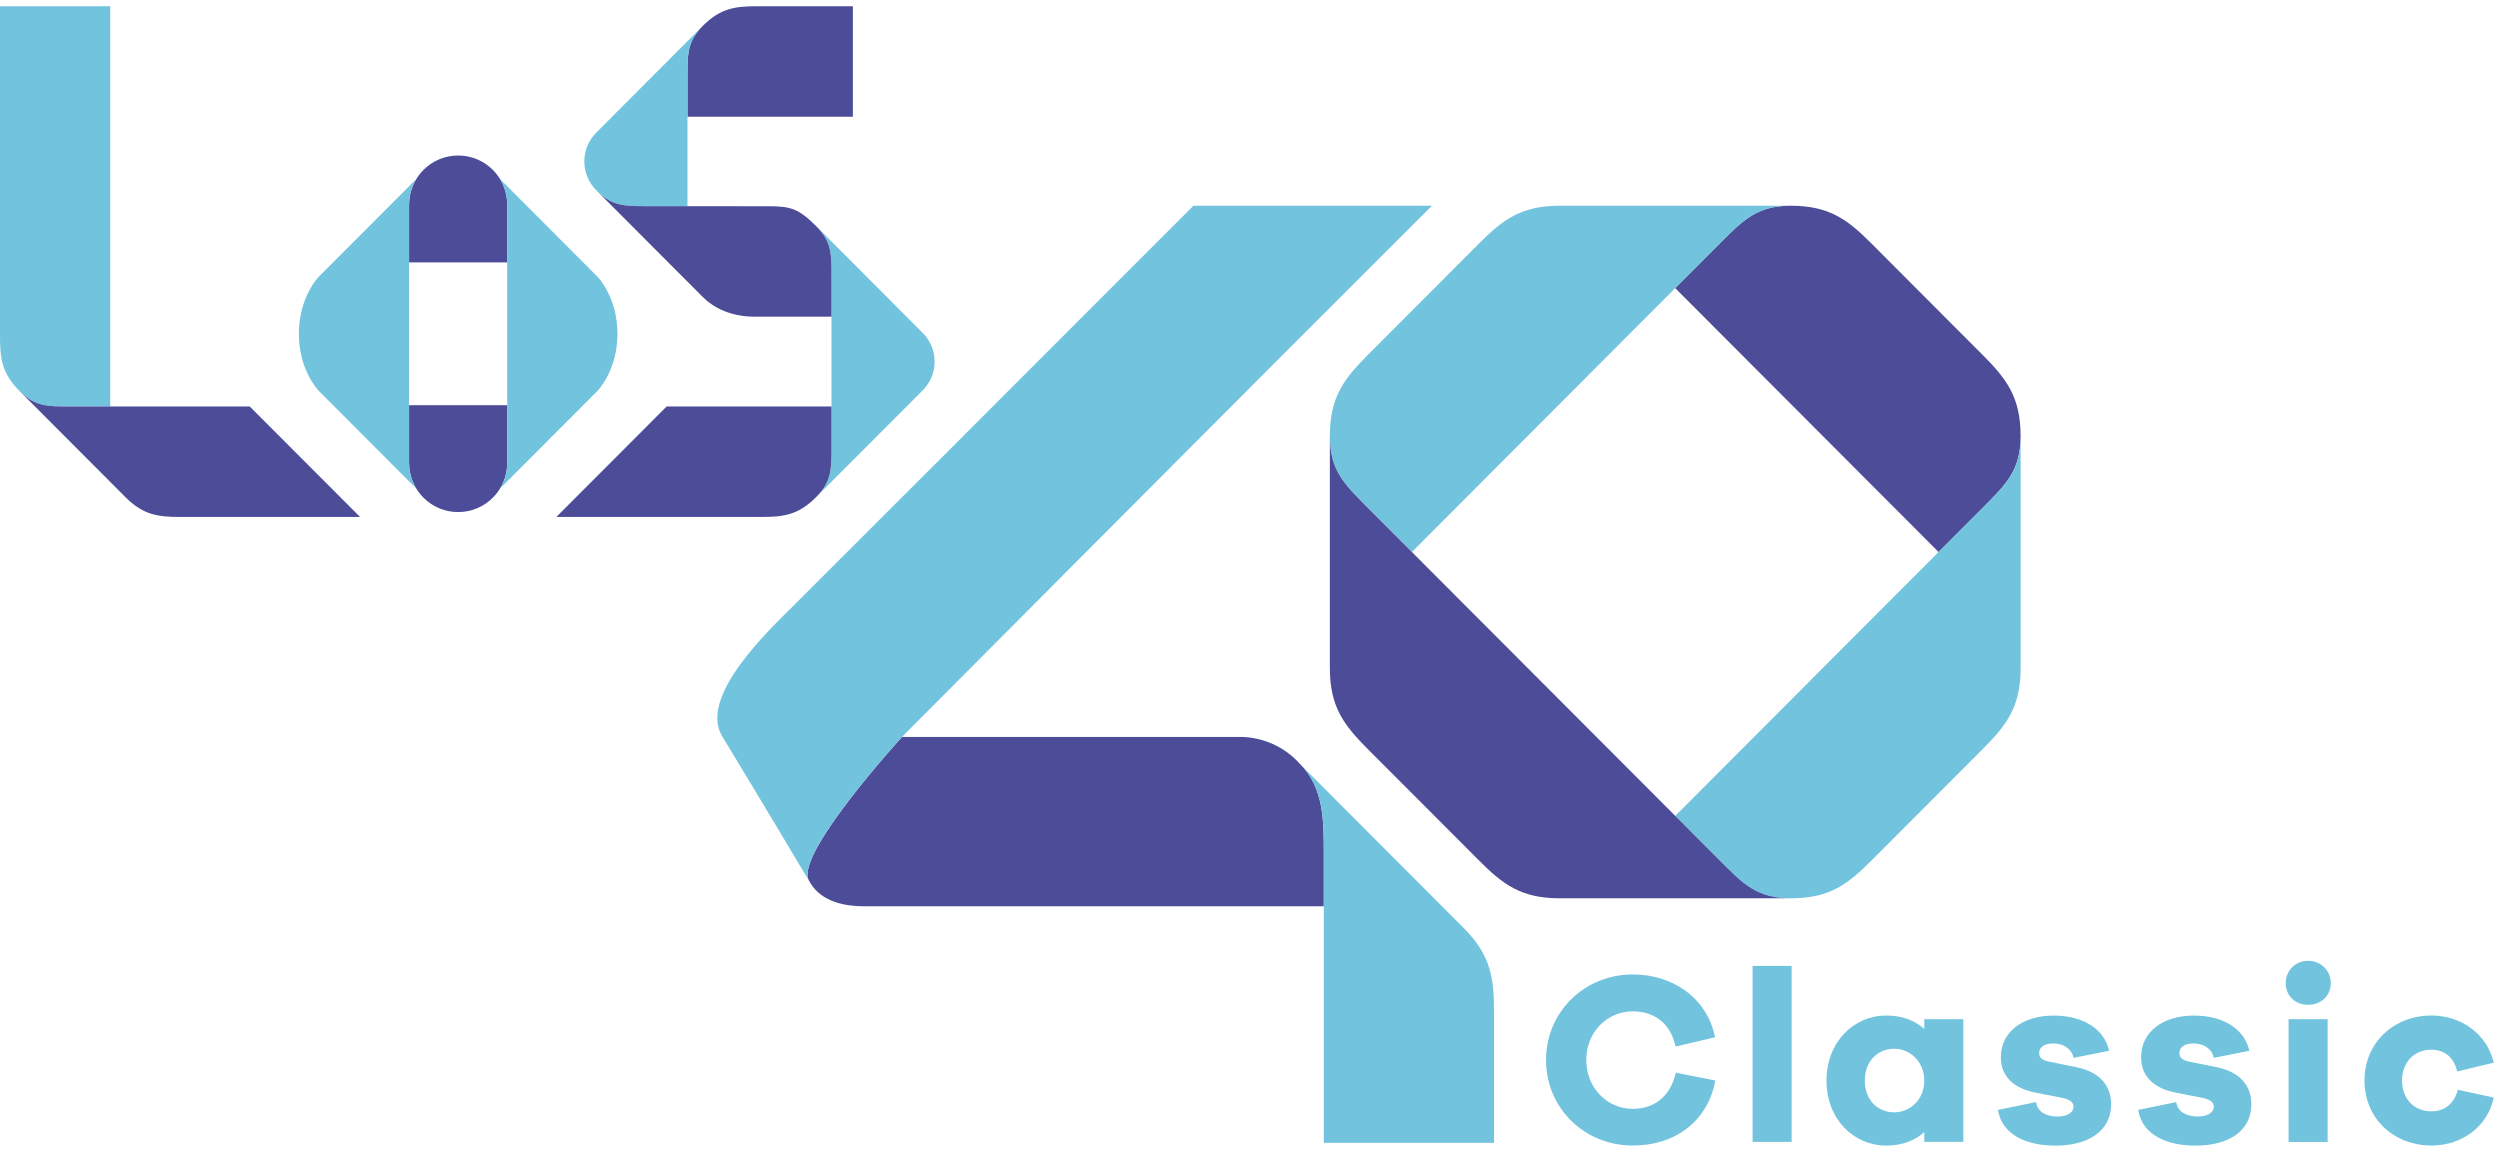 <?xml version="1.0" encoding="UTF-8"?>
<svg width="250pt" height="116pt" version="1.1" viewBox="0 0 250 116" xmlns="http://www.w3.org/2000/svg">
<g fill-rule="evenodd">
<path d="m239.36 100.91-0.539-0.543z" fill="#ea7902"/>
<path d="m171.53 108.05c-0.754 4.106-4.047 6.504-8.242 6.504-4.856 0-8.684-3.742-8.684-8.555 0-4.793 3.828-8.555 8.684-8.555 4.023 0 7.438 2.394 8.219 6.281l-3.949 0.93c-0.516-2.371-2.172-3.519-4.269-3.519-2.586 0-4.66 2.074-4.66 4.863 0 2.785 2.074 4.887 4.66 4.887 2.074 0 3.731-1.172 4.293-3.617z" fill="#71c3de"/>
<path d="m175.26 114.19h3.902v-17.598h-3.902z" fill="#71c3de"/>
<path d="m196.33 114.19h-3.902v-0.98c-0.949 0.855-2.219 1.348-3.805 1.348-3.242 0-5.973-2.617-5.973-6.504 0-3.859 2.731-6.5 5.973-6.5 1.586 0 2.856 0.488 3.805 1.344v-0.977h3.902zm-3.902-6.137c0-1.879-1.414-3.176-3-3.176-1.707 0-2.949 1.297-2.949 3.176 0 1.906 1.242 3.18 2.949 3.18 1.586 0 3-1.273 3-3.18z" fill="#71c3de"/>
<path d="m203.6 110.21c0.168 1.051 1.121 1.441 2.168 1.441 1.023 0 1.586-0.441 1.586-0.977 0-0.418-0.316-0.734-1.219-0.906l-2.488-0.488c-2.269-0.414-3.562-1.637-3.562-3.566 0-2.519 2.172-4.156 5.269-4.156 3.051 0 5.074 1.395 5.562 3.519l-3.562 0.707c-0.121-0.758-0.852-1.441-2.047-1.441-1.051 0-1.391 0.516-1.391 0.953 0 0.344 0.145 0.684 0.926 0.855l2.879 0.586c2.316 0.492 3.391 1.883 3.391 3.691 0 2.715-2.344 4.133-5.562 4.133-2.879 0-5.34-1.051-5.758-3.57z" fill="#71c3de"/>
<path d="m217.62 110.21c0.172 1.051 1.125 1.441 2.172 1.441 1.023 0 1.586-0.441 1.586-0.977 0-0.418-0.316-0.734-1.219-0.906l-2.488-0.488c-2.269-0.414-3.562-1.637-3.562-3.566 0-2.519 2.172-4.156 5.269-4.156 3.047 0 5.074 1.395 5.562 3.519l-3.562 0.707c-0.121-0.758-0.855-1.441-2.051-1.441-1.047 0-1.387 0.516-1.387 0.953 0 0.344 0.145 0.684 0.926 0.855l2.879 0.586c2.316 0.492 3.391 1.883 3.391 3.691 0 2.715-2.344 4.133-5.562 4.133-2.879 0-5.344-1.051-5.758-3.57z" fill="#71c3de"/>
<path d="m233.08 98.305c0 1.246-0.953 2.176-2.269 2.176s-2.242-0.93-2.242-2.176c0-1.199 0.926-2.223 2.242-2.223s2.269 1.023 2.269 2.223zm-4.223 15.887h3.906v-12.27h-3.906z" fill="#71c3de"/>
<path d="m245.79 108.98 3.586 0.781c-0.609 2.91-3.195 4.793-6.242 4.793-3.66 0-6.684-2.617-6.684-6.504 0-3.859 3.023-6.5 6.684-6.5 2.977 0 5.559 1.832 6.242 4.715l-3.656 0.883c-0.344-1.492-1.344-2.176-2.586-2.176-1.758 0-2.93 1.293-2.93 3.078 0 1.809 1.172 3.082 2.93 3.082 1.242 0 2.242-0.66 2.656-2.152" fill="#71c3de"/>
<path d="m202.06 43.594c0-3.906-1.441-5.738-3.793-8.098-0.973-0.969-10.129-10.148-11.098-11.121-2.356-2.356-4.184-3.801-8.082-3.801-3.418 0-4.789 1.445-7.141 3.801-0.285 0.289-1.961 1.965-4.426 4.438 6.777 6.789 19.57 19.609 26.336 26.387 2.457-2.465 4.125-4.133 4.41-4.418 2.352-2.356 3.793-3.731 3.793-7.156" fill="#4c4c99"/>
<path d="m144.25 90.629-0.375-0.375z" fill="#ea7902"/>
<path d="m141.19 55.199c9.23-9.246 29.691-29.75 30.762-30.824 2.352-2.356 3.723-3.801 7.141-3.801h-23.133c-3.898 0-5.731 1.445-8.082 3.801-0.969 0.973-10.125 10.148-11.098 11.121-2.352 2.359-3.793 4.191-3.793 8.098v0.031c0 3.426 1.441 4.801 3.793 7.156 0.285 0.285 1.953 1.953 4.41 4.418" fill="#71c3de"/>
<path d="m198.27 50.781c-1.07 1.07-21.508 21.551-30.746 30.809 2.465 2.473 4.141 4.148 4.426 4.434 2.352 2.359 3.723 3.805 7.141 3.805 3.898 0 5.731-1.445 8.082-3.805 0.969-0.969 10.125-10.148 11.098-11.117 2.352-2.359 3.793-4.195 3.793-8.102v-23.18c0 3.426-1.441 4.801-3.793 7.156" fill="#71c3de"/>
<path d="m171.95 86.023c-1.355-1.355-33.816-33.883-35.172-35.242-2.352-2.356-3.793-3.731-3.793-7.156v23.184c0 3.906 1.441 5.738 3.793 8.098 0.969 0.969 10.129 10.145 11.098 11.117 2.352 2.359 4.184 3.805 8.082 3.805h23.133c-3.418 0-4.789-1.445-7.141-3.805" fill="#4c4c99"/>
<path d="m130.01 76.41c-1.531-1.727-3.727-2.719-6.035-2.719h-33.773s-10.211 11.168-9.406 14.137c0.066 0.164 0.148 0.328 0.246 0.488 1.133 1.867 3.469 2.312 5.297 2.312h46.039v-5.117c0-3.332 0.047-6.68-2.367-9.102z" fill="#4c4c99"/>
<path d="m132.38 85.512v28.77h17.02v-13.066c0-3.332-0.273-5.648-3.031-8.414l-16.359-16.391c2.418 2.422 2.371 5.769 2.371 9.102" fill="#71c3de"/>
<path d="m119.34 20.574c-13.871 13.906-38.367 38.371-40.02 40.023-2.223 2.227-9.535 9.02-7.098 13.035 3.785 6.231 8.703 14.488 8.703 14.488-1.703-2.426 9.273-14.43 9.273-14.43s35.902-36.086 52.996-53.117z" fill="#71c3de"/>
<path d="m1.965 39.113c1.566 1.566 2.852 1.535 5.004 1.535h4.055v-40.023h-11.023v33.039c0 2.16 0.176 3.66 1.961 5.449z" fill="#71c3de"/>
<path d="m24.973 40.648h-18.004c-2.152 0-3.441 0.035-5.004-1.535l10.59 10.613c1.785 1.789 3.285 1.969 5.438 1.969h18.012z" fill="#4c4c99"/>
<path d="m83.148 27.641v17.07c0 2.156 0.016 3.449-1.551 5.016l10.594-10.613c0.77-0.742 1.27-1.785 1.27-2.938 0-1.172-0.484-2.223-1.27-2.965l-10.566-10.59c1.566 1.57 1.523 2.859 1.523 5.019" fill="#71c3de"/>
<path d="m75.715 0.625c-2.152 0-3.652 0.176-5.438 1.965-1.562 1.57-1.531 2.859-1.531 5.019v4.062h16.543v-11.047h-9.574" fill="#4c4c99"/>
<path d="m64.691 20.617c0.145 0 1.91 0.004 4.055 0.004v-13.012c0-2.16-0.031-3.449 1.531-5.019l-10.594 10.617c-0.77 0.742-1.25 1.781-1.25 2.938 0 1.16 0.484 2.207 1.262 2.949 1.562 1.555 2.848 1.523 4.996 1.523" fill="#71c3de"/>
<path d="m83.148 27.641c0-2.16 0.043-3.449-1.523-5.016l-0.027-0.031c-1.785-1.789-2.629-1.969-4.781-1.969-0.891 0-11.762-0.008-12.121-0.008-2.156 0-3.445 0.035-5.012-1.535l10.594 10.617c1.785 1.789 4.156 1.965 5.043 1.965 0.465 0 4.59 0.004 7.828 0.004z" fill="#4c4c99"/>
<path d="m81.598 49.727c1.566-1.566 1.551-2.859 1.551-5.016v-4.062h-16.488l-11.027 11.047h20.527c2.152 0 3.652-0.18 5.438-1.969" fill="#4c4c99"/>
<path d="m50.723 20.465c0-2.715-2.199-4.914-4.906-4.914-2.711 0-4.906 2.199-4.906 4.914h-0.004v5.773h9.816z" fill="#4c4c99"/>
<path d="m40.91 46.297c0 2.711 2.195 4.91 4.902 4.91 2.711 0 4.91-2.199 4.91-4.91v-5.777h-9.816v5.777z" fill="#4c4c99"/>
<path d="m59.766 27.688-9.762-9.781c0.441 0.723 0.699 1.566 0.715 2.469 0 0.027 0.004 0.059 0.004 0.09v25.828c0 0.039-0.004 0.074-0.004 0.109-0.02 0.895-0.277 1.734-0.715 2.449l9.762-9.781s1.98-2.027 1.98-5.691c0-3.664-1.98-5.691-1.98-5.691" fill="#71c3de"/>
<path d="m40.906 46.297v-25.832c0-0.035 0-0.074 0.004-0.109 0.02-0.895 0.277-1.73 0.715-2.449l-9.762 9.781s-1.977 2.027-1.977 5.691c0 3.664 1.977 5.691 1.977 5.691l9.762 9.781c-0.441-0.723-0.699-1.562-0.715-2.465-0.004-0.031-0.004-0.062-0.004-0.09" fill="#71c3de"/>
</g>
</svg>
